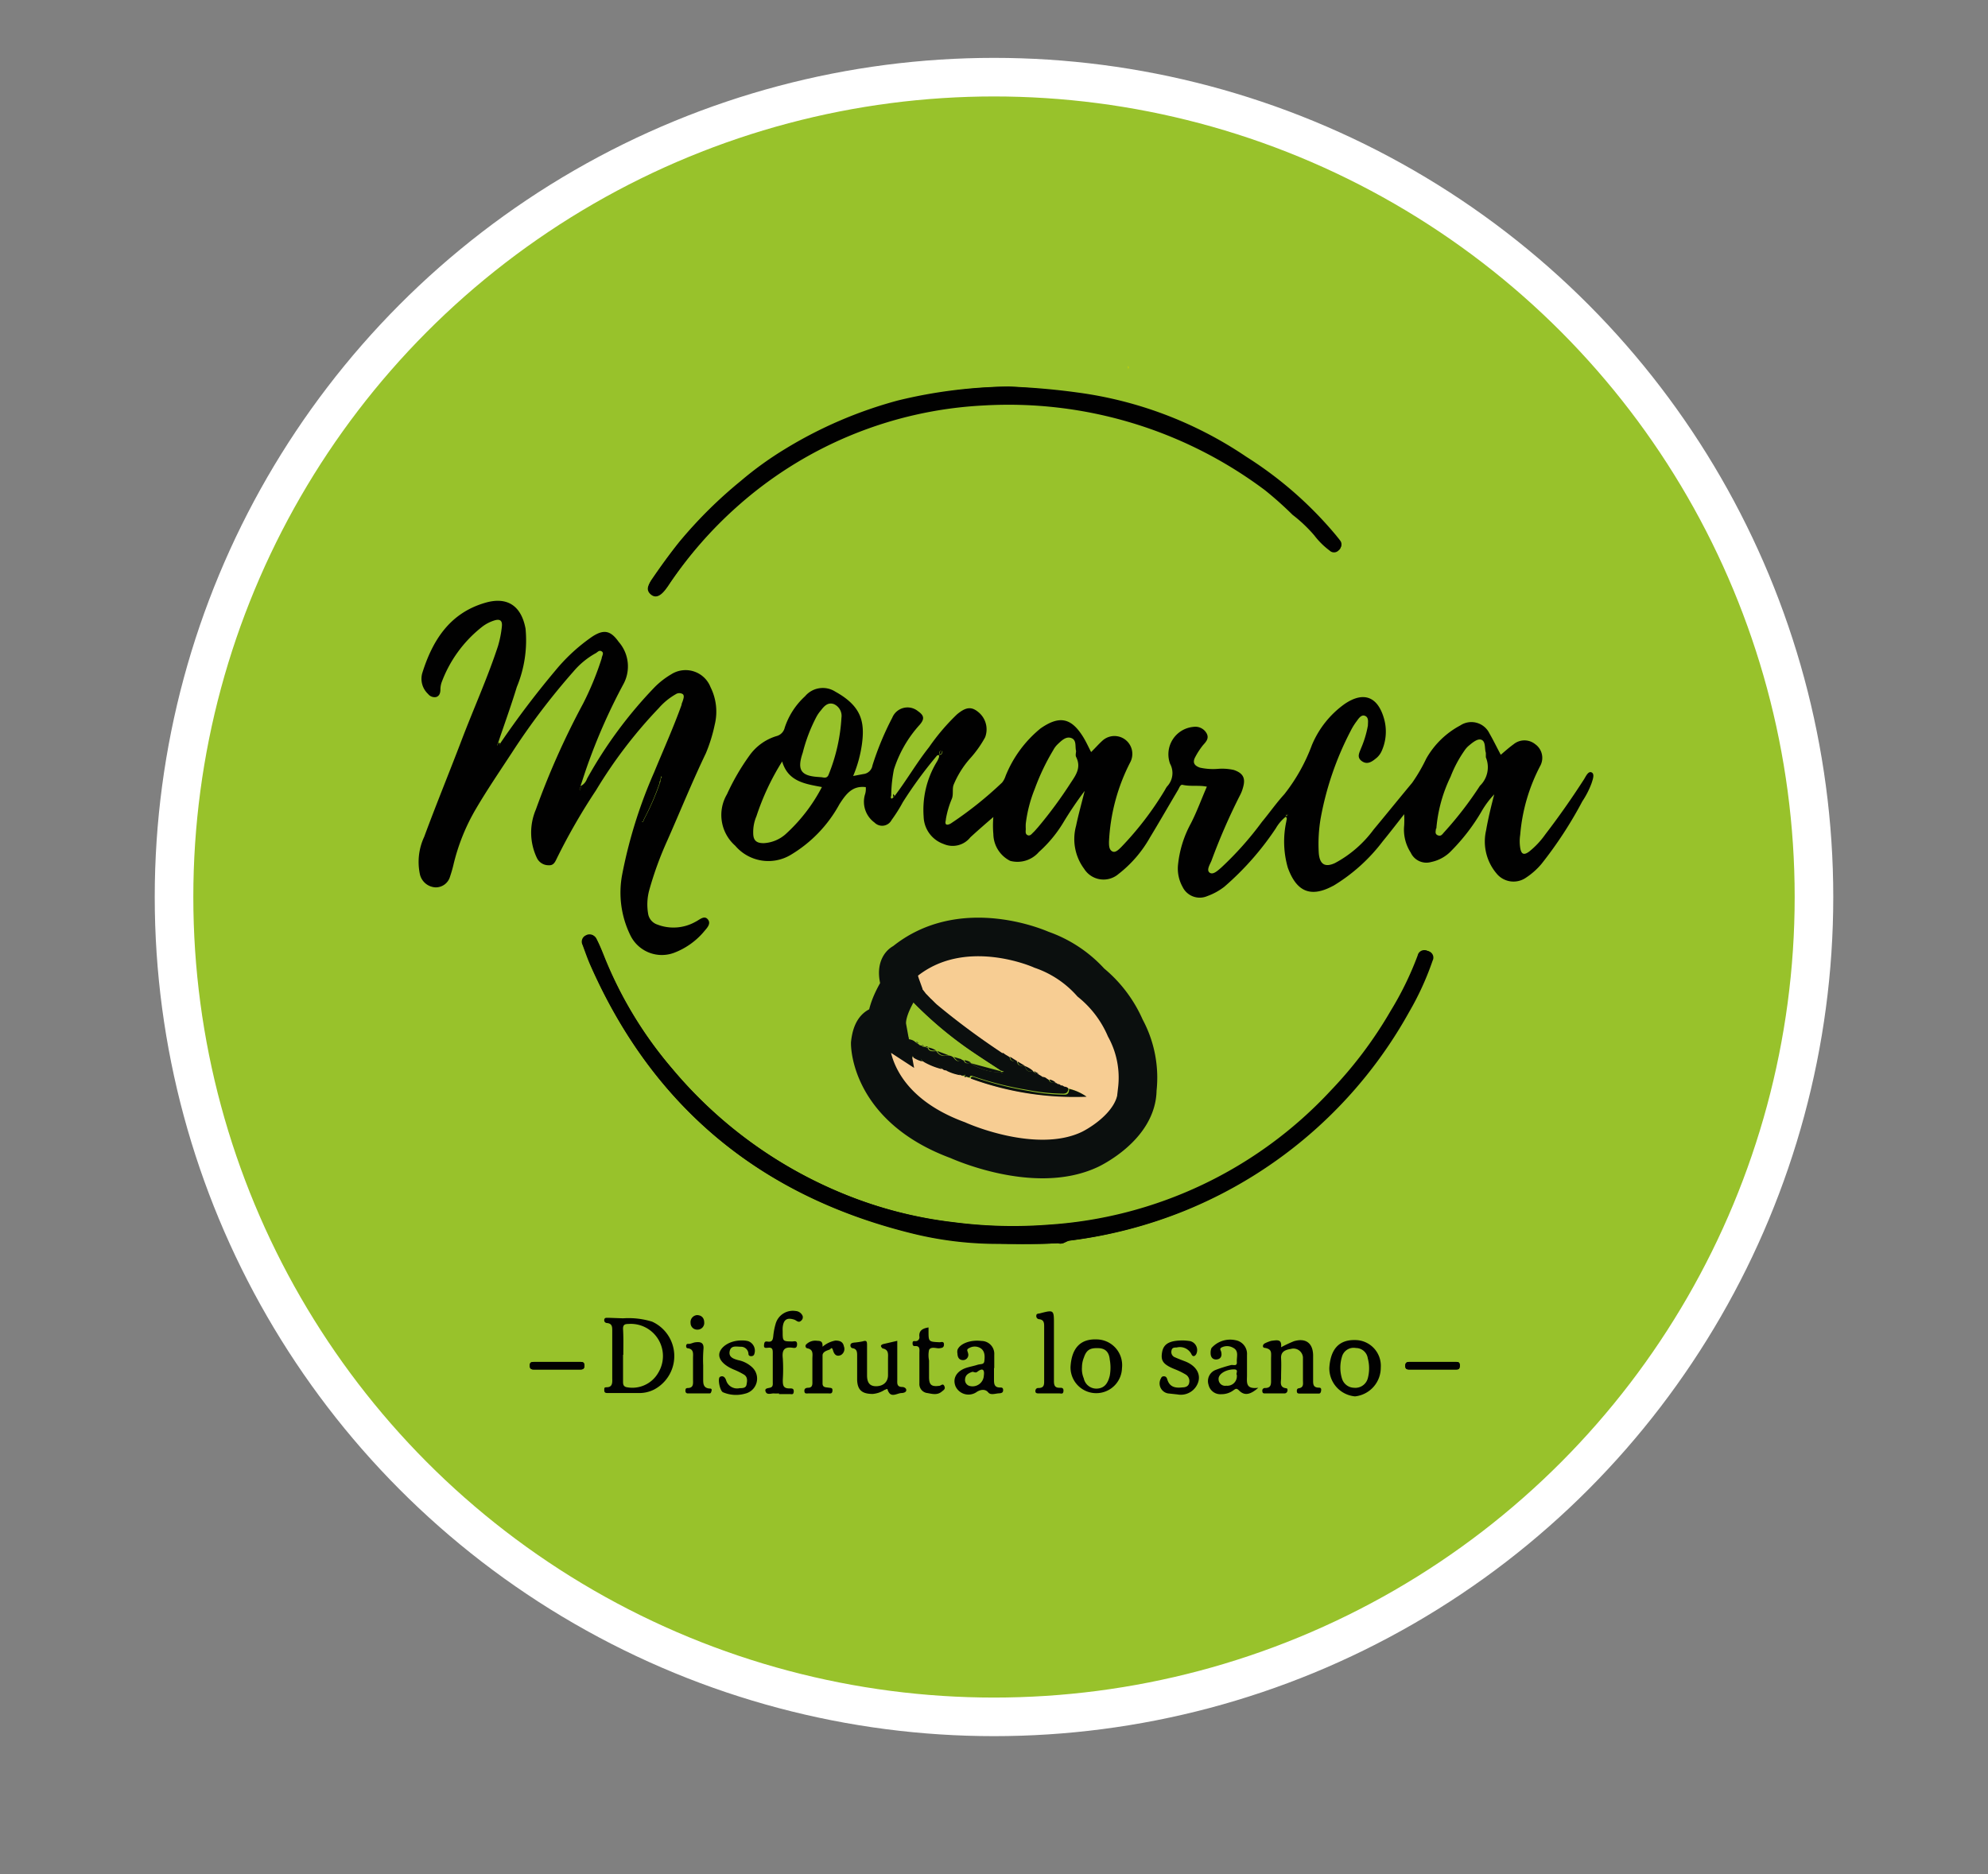 <svg id="Capa_1" data-name="Capa 1" xmlns="http://www.w3.org/2000/svg" xmlns:xlink="http://www.w3.org/1999/xlink" viewBox="0 0 154.56 145.74"><rect x="0" y="0" width="154.56" height="145.74" fill="#808080" stroke="none"/><defs><style>.cls-1,.cls-10{fill:none;}.cls-1,.cls-3{stroke:#fff;}.cls-1,.cls-10,.cls-3{stroke-miterlimit:10;stroke-width:3px;}.cls-2{clip-path:url(#clip-path);}.cls-3{fill:#98c22b;}.cls-4{fill:#010101;}.cls-5{fill:#b4cc16;}.cls-6{fill:#0b0f0e;}.cls-7{fill:#97c22b;}.cls-8{fill:#f7cd93;}.cls-9{fill:#9ac32c;}.cls-10{stroke:#0b0f0e;}</style><clipPath id="clip-path" transform="translate(-928.33 -463.33)"><circle class="cls-1" cx="1005.61" cy="533.08" r="63.75"/></clipPath></defs><g class="cls-2"><rect class="cls-3" x="1.5" y="1.5" width="151.56" height="142.74"/></g><circle class="cls-1" cx="77.28" cy="69.75" r="63.75"/><path class="cls-4" d="M997.89,525.22c.94-1.24,1.71-2.58,2.67-3.79a16.53,16.53,0,0,1,2.17-2.55c.66-.55,1.09-.63,1.61-.22a1.73,1.73,0,0,1,.58,2,8.58,8.58,0,0,1-1.19,1.67,7.32,7.32,0,0,0-1.25,2c-.14.34,0,.75-.15,1.12a7.08,7.08,0,0,0-.46,1.57c0,.13-.08.28,0,.39s.32,0,.43-.08a29.1,29.1,0,0,0,3.94-3.15,1.56,1.56,0,0,0,.27-.51,9.18,9.18,0,0,1,2.72-3.7c1.44-1,2.36-.85,3.29.63.24.38.42.79.64,1.21.33-.32.61-.65.93-.93a1.39,1.39,0,0,1,2.13,1.69,15,15,0,0,0-1.67,6.22c0,.28,0,.6.25.74s.51-.15.69-.32a24.75,24.75,0,0,0,3.42-4.47,2.07,2.07,0,0,1,.15-.25,1.51,1.51,0,0,0,.24-1.77,2.14,2.14,0,0,1,1.82-2.87,1,1,0,0,1,1,.47c.24.39,0,.67-.25.94a5.73,5.73,0,0,0-.61.93c-.24.44-.07.68.36.83a4.77,4.77,0,0,0,1.46.09,4.21,4.21,0,0,1,1.17.09c.71.24.93.62.73,1.33a2.83,2.83,0,0,1-.25.65,47.07,47.07,0,0,0-2.22,5.1c-.13.3-.4.72-.13.91s.64-.18.89-.39a25.46,25.46,0,0,0,3.17-3.56c.59-.71,1.12-1.47,1.74-2.15a14,14,0,0,0,2.14-3.81,7.44,7.44,0,0,1,2.55-3.21c1.47-1,2.57-.58,3.06,1.13a3.68,3.68,0,0,1-.18,2.53,1.52,1.52,0,0,1-.38.52c-.32.26-.69.58-1.14.28s-.21-.67-.09-1a8,8,0,0,0,.54-1.79c0-.26.08-.61-.21-.74s-.49.17-.65.39a5,5,0,0,0-.49.79A23.94,23.94,0,0,0,1031,527a11.88,11.88,0,0,0-.14,2.66c.07.88.48,1.14,1.26.78a9,9,0,0,0,3-2.6c1-1.2,2-2.44,3-3.64a13,13,0,0,0,1.09-1.87,6.6,6.6,0,0,1,2.65-2.59,1.56,1.56,0,0,1,2.27.62c.31.54.58,1.1.88,1.66.34-.29.64-.56,1-.82a1.33,1.33,0,0,1,1.68,0,1.3,1.3,0,0,1,.4,1.66,14,14,0,0,0-1.57,5.39,3.29,3.29,0,0,0,0,1c.08.51.29.61.72.28a6.53,6.53,0,0,0,1.24-1.33c1.06-1.38,2.06-2.81,3-4.27.15-.24.33-.66.59-.54s.09.56,0,.84a6.69,6.69,0,0,1-.72,1.41,31.67,31.67,0,0,1-3.17,4.86,5.56,5.56,0,0,1-1.23,1.09,1.7,1.7,0,0,1-2.27-.34,3.85,3.85,0,0,1-.81-3.36c.16-.93.39-1.86.63-2.79a7,7,0,0,0-1,1.35,15.2,15.2,0,0,1-2.3,3,3,3,0,0,1-1.61.91,1.34,1.34,0,0,1-1.58-.73,3.28,3.28,0,0,1-.51-2.12,8.34,8.34,0,0,0,0-.87c-.58.74-1.11,1.43-1.66,2.1a13.69,13.69,0,0,1-3.82,3.45l-.1.05c-1.69.89-2.79.44-3.47-1.45a7.32,7.32,0,0,1-.11-3.6c0-.11.1-.22-.05-.35a3.17,3.17,0,0,0-.77.9,22.37,22.37,0,0,1-4,4.54,4.79,4.79,0,0,1-1.33.73,1.48,1.48,0,0,1-1.92-.72,2.93,2.93,0,0,1-.36-1.64,8.49,8.49,0,0,1,1-3.28c.47-.91.82-1.89,1.25-2.87-.62-.13-1.26,0-1.88-.14-.19-.05-.27.25-.37.41-.73,1.23-1.44,2.47-2.18,3.69a9.46,9.46,0,0,1-2.44,2.83,1.78,1.78,0,0,1-2.67-.4,3.88,3.88,0,0,1-.63-3.34c.18-.87.42-1.72.67-2.72a28,28,0,0,0-1.68,2.49,10,10,0,0,1-1.88,2.26,2.2,2.2,0,0,1-2.23.69,2.37,2.37,0,0,1-1.31-2.08,7.42,7.42,0,0,1,0-1.33c-.51.44-1.16,1-1.79,1.58a1.75,1.75,0,0,1-2.07.52,2.32,2.32,0,0,1-1.56-2.13,7.2,7.2,0,0,1,1-4.22,1.81,1.81,0,0,0,.2-.42s0-.07,0-.12-.14,0-.15,0a33,33,0,0,0-2.67,3.64,11.81,11.81,0,0,1-.87,1.38.83.83,0,0,1-1.33.2,2,2,0,0,1-.75-2.15,1.42,1.42,0,0,0,.07-.61l-.05,0c-1-.1-1.48.53-2,1.34a10.34,10.34,0,0,1-3.78,3.93,3.38,3.38,0,0,1-4.32-.71,3.18,3.18,0,0,1-.64-4,17.72,17.72,0,0,1,1.74-3,4,4,0,0,1,2.1-1.52.88.88,0,0,0,.65-.66,5.73,5.73,0,0,1,1.58-2.44,1.8,1.8,0,0,1,2.35-.36c2,1.11,2.32,2.3,2.07,4.1a9.83,9.83,0,0,1-.68,2.46l.79-.15a.8.8,0,0,0,.71-.67,22.67,22.67,0,0,1,1.54-3.71,1.28,1.28,0,0,1,2-.51c.49.34.52.61.13,1.06a9.42,9.42,0,0,0-2,3.47,10.94,10.94,0,0,0-.21,2c0,.09-.07.18,0,.25S997.85,525.25,997.89,525.22Zm-8.75-2.68a19.32,19.32,0,0,0-2,4.26,3.12,3.12,0,0,0-.25,1.31c0,.59.27.8.86.78a2.78,2.78,0,0,0,1.65-.69,13.1,13.1,0,0,0,2.83-3.67C990.9,524.28,989.6,524.1,989.14,522.54Zm18.94,4.84a4,4,0,0,0,0,.41c0,.17-.06.39.14.48s.32-.1.44-.21.24-.26.36-.39a33.7,33.7,0,0,0,2.57-3.49c.41-.61.81-1.19.4-2-.06-.13,0-.31,0-.46-.09-.35.06-.84-.37-1s-.79.23-1.1.52a1.88,1.88,0,0,0-.31.43,17.46,17.46,0,0,0-1.43,3A10.56,10.56,0,0,0,1008.08,527.38Zm31.89.38c0,.17-.12.41.14.52s.36-.09.49-.23a27.9,27.9,0,0,0,2.79-3.62,2,2,0,0,0,.46-2.21c0-.1,0-.24,0-.35-.11-.32,0-.83-.31-1s-.76.23-1.07.49a2,2,0,0,0-.3.36,9.49,9.49,0,0,0-1.06,2A11.39,11.39,0,0,0,1040,527.76Zm-47.85-4c.2,0,.49.16.63-.19a13.87,13.87,0,0,0,1-4.43,1,1,0,0,0-.59-1.06c-.48-.17-.77.18-1,.48a2.77,2.77,0,0,0-.34.48,12.53,12.53,0,0,0-1.08,2.82c-.46,1.35-.15,1.81,1.26,1.89Zm9.25-1.72a.62.62,0,0,0,.16-.07c.06-.09.13-.23,0-.26S1001.33,521.81,1001.37,522Zm27,4.59-.07.15.09,0,.06-.14Z" transform="translate(-928.33 -463.33)"/><path class="cls-4" d="M967.21,521.15a69.67,69.67,0,0,1,4.29-5.67,14,14,0,0,1,2.85-2.63c.92-.61,1.45-.5,2.08.39a2.89,2.89,0,0,1,.35,3.32,45.17,45.17,0,0,0-2.64,5.9c-.23.62-.43,1.25-.68,2a1,1,0,0,0,.51-.58,34,34,0,0,1,5.26-7.12,6.32,6.32,0,0,1,1.29-1,2.08,2.08,0,0,1,3.05,1,4.25,4.25,0,0,1,.33,2.91,12.26,12.26,0,0,1-.69,2.23c-1.07,2.23-2,4.53-3,6.79a26.85,26.85,0,0,0-1.41,3.88,4.25,4.25,0,0,0-.08,1.81,1.06,1.06,0,0,0,.71.84,3.49,3.49,0,0,0,3-.23c.29-.14.66-.52.94-.16s-.13.71-.36,1a5.68,5.68,0,0,1-2.28,1.59,2.72,2.72,0,0,1-3.4-1.38,7.53,7.53,0,0,1-.62-4.75,37.23,37.23,0,0,1,2.47-7.89c.72-1.75,1.5-3.48,2.14-5.26,0-.11.07-.22.1-.33s.14-.37,0-.5a.5.5,0,0,0-.55,0,5.08,5.08,0,0,0-1.32,1.08,36.51,36.51,0,0,0-4.88,6.39,47.57,47.57,0,0,0-3.06,5.32c-.13.27-.25.54-.63.51a1,1,0,0,1-.89-.53,4.58,4.58,0,0,1-.1-3.8,60.83,60.83,0,0,1,3.68-8.25,23.31,23.31,0,0,0,1.44-3.51c0-.16.21-.41,0-.54s-.33.08-.48.15a6.19,6.19,0,0,0-1.72,1.42,53.54,53.54,0,0,0-4.79,6.32c-.93,1.42-1.89,2.83-2.75,4.29a15.73,15.73,0,0,0-1.79,4.43c-.07.3-.16.6-.26.9a1.15,1.15,0,0,1-1.13.84,1.31,1.31,0,0,1-1.21-1,4.61,4.61,0,0,1,.33-2.93c.93-2.52,1.95-5,2.91-7.52s2-4.8,2.82-7.29a8.29,8.29,0,0,0,.31-1.56c.05-.49-.2-.58-.6-.45a3,3,0,0,0-1,.54,9.83,9.83,0,0,0-3.1,4.31,1.82,1.82,0,0,0-.08.52c0,.25-.07.5-.33.58a.64.64,0,0,1-.63-.24,1.61,1.61,0,0,1-.45-1.62c.79-2.53,2.12-4.64,4.83-5.45,1.76-.54,2.87.2,3.2,2a9.47,9.47,0,0,1-.68,4.53c-.44,1.44-.95,2.85-1.43,4.27a1.58,1.58,0,0,0-.08.26C967.17,521.4,967.16,521.24,967.21,521.15Zm12.48,2.7c.09,0,.09-.11.07-.19l0,0-.06.19c-.13,0-.1.14-.12.23a13,13,0,0,0-1.21,2.92l-.15.23s.06,0,.09,0,.09-.14.11-.22a19.51,19.51,0,0,0,1.25-2.9Zm-6.26.75c-.09.15,0,.14,0,.18l.1-.14c.05-.09,0-.08-.07-.12Z" transform="translate(-928.33 -463.33)"/><path class="cls-4" d="M1001.37,522c0-.18.08-.34.15-.33s.07.17,0,.26A.62.62,0,0,1,1001.37,522Z" transform="translate(-928.33 -463.33)"/><path class="cls-4" d="M1028.4,526.58l.08,0-.06.14-.09,0Z" transform="translate(-928.33 -463.33)"/><path class="cls-4" d="M997.89,525.22s-.11.1-.12.09,0-.16,0-.25Z" transform="translate(-928.33 -463.33)"/><path class="cls-4" d="M978.33,527a13,13,0,0,1,1.21-2.92l.09.07a19.51,19.51,0,0,1-1.25,2.9Z" transform="translate(-928.33 -463.33)"/><path class="cls-4" d="M967.21,521.15c-.05.09,0,.25-.2.17a1.58,1.58,0,0,1,.08-.26Z" transform="translate(-928.33 -463.33)"/><path class="cls-4" d="M978.38,527c0,.08,0,.2-.11.22s-.06,0-.09,0l.15-.23Z" transform="translate(-928.33 -463.33)"/><path class="cls-4" d="M973.43,524.6l.06-.08s.12,0,.07.12l-.1.14S973.34,524.75,973.43,524.6Z" transform="translate(-928.33 -463.33)"/><path class="cls-4" d="M979.66,523.82l.06-.19,0,0c0,.08,0,.15-.07.19Z" transform="translate(-928.33 -463.33)"/><path class="cls-4" d="M979.69,523.85l-.06.27-.09-.07c0-.09,0-.2.12-.23Z" transform="translate(-928.33 -463.33)"/><path class="cls-5" d="M1016,492l0-.21c.07,0,.14.08.1.16S1016.06,491.94,1016,492Z" transform="translate(-928.33 -463.33)"/><path class="cls-6" d="M1000,550.45l-.11-.09-.37-.26h0l-.44-.39h0v0c0-.1-.05-.13-.13-.13h0c0-.14-.15-.19-.26-.26l-.1-.09-.14-.13v0l-.12-.14-.1-.1-.15-.13,0,0-.13-.14h0l-.24-.26v0c0-.08,0-.14-.13-.14h0l-.39-.46,0,0-.16-.33-.11-.14h0l-.09-.12a.09.09,0,0,1,0-.08l-.1-.16h0l-.08-.11a.14.14,0,0,1,0-.11l-.09-.13a.09.09,0,0,1,0-.09l-.09-.15a.07.07,0,0,1,0-.08,9.07,9.07,0,0,0-.47-1.93l0-.24.1-.31v0l.12-.25h0l.12-.15.09-.1c.3,0,.63.14.86-.18v0a4,4,0,0,0,.46-1.84v0l0,0c.27-.07.23-.29.23-.48h0a.36.36,0,0,0,.23-.39.07.07,0,0,1,0-.08l.1-.12h0c.14,0,.26-.05.13-.23l0-.22.12-1.6s0,0,0-.07l.11-.13h0a.24.24,0,0,0,.25-.23h0l.22-.16,0,0,.15-.12h0a.28.28,0,0,0,.24-.15l0,0a.24.24,0,0,0,.25-.15l0,0a3.89,3.89,0,0,0,1.92-.67l.21-.06a.28.28,0,0,0,.32.09,12.11,12.11,0,0,1,3.8-.05.58.58,0,0,0,.51-.1h.24a.46.46,0,0,0,.72.17l.22.06c0,.16.11.23.25.08l.22.05.19.09.17,0,.18.09,0,0,0,0,.27.1h0l0,0c.16.34.47.31.77.33h0l0,0,.18.11h0l0,0,.16.09h0v0a.29.29,0,0,0,.28.15l.3.15c0,.2.19.22.36.22l.12.09.23.15h0l.15.12,0,0,.23.14h0l.14.12,0,0,.18.13h0l0,0a.25.25,0,0,0,.24.21l.36.33a.24.24,0,0,0,.26.25l.19.16a.27.27,0,0,0,.23.21l.25.29.17.17.07.1.13.14.1.11.12.13h0l.09.12s0,0,0,.05h0l.11.17a.35.35,0,0,0,.25.35h0l.12.15h0l.15.24,0,0,.11.15a.19.19,0,0,1,.12.2l.1.15,0,0v0l.11.18h0l.12.24a.23.23,0,0,1,.12.22l.12.25h0c0,.32,0,.66.34.83l0,0v0l.09.18.06.22c-.2.18-.06.28.09.37v0c.06.34-.2.75.21,1v.24a1.23,1.23,0,0,0,0,1.06v.24c-.4.36-.3.85-.33,1.31a.12.12,0,0,1,0,.1c-.26.07-.21.29-.22.47h0c-.22.06-.24.23-.22.41a.09.09,0,0,1,0,.07l-.1.13-.13.22a.24.24,0,0,0-.22.25h0c-.21,0-.25.15-.26.32h0a.3.3,0,0,0-.34.36l-.12.12c-.19,0-.33.07-.34.28a.15.15,0,0,1,0,.07h-.09c-.31.07-.62.11-.73.48-.05.1-.14.11-.23.12s-.11,0-.13.08l-.14.12h0l-.23,0c-1,0-1.92.47-2.9.59,0,0,0,.06-.05.1h-.36c-.08,0-.16-.15-.24-.15a19.85,19.85,0,0,1-2.66-.29c-.29,0-.6-.19-.89,0l-.22,0c-.38-.48-.92-.44-1.44-.45,0,0-.07,0-.09,0a.8.8,0,0,0-.94-.36l-1.4-.62v0l-.6-.36v0a.27.27,0,0,0-.25-.14v0c0-.1-.06-.11-.12-.14a.14.14,0,0,0-.18-.09l-.19-.13h0a.26.26,0,0,0-.24-.14v0C1000.16,550.49,1000.08,550.48,1000,550.45Zm13.44.61h0l.13-.1.2-.14a1.68,1.68,0,0,0,1.21-1.43.08.08,0,0,1,0-.09l.09-.15a.1.1,0,0,1,0-.09l.09-.17s0,0,0-.06c.27-.13.38-.32.22-.6l0-.23a.32.32,0,0,0,.21-.37,7.78,7.78,0,0,0-.11-2.1c-.07-.22,0-.54-.34-.59a.15.15,0,0,1,0-.11c0-.16.06-.36-.19-.41v0c.08-.18.07-.32-.15-.39,0,0,0,0,0-.06,0-.19.12-.42-.23-.41h0l-.08-.11,0-.11-.09-.13a.08.08,0,0,1,0-.09l-.11-.15h0l-.14-.23v0a.32.32,0,0,0-.2-.28l0-.15h.08l-.08-.06c0,.07,0,.07-.07,0l-.16-.14-.25-.34-.11-.12-.12-.14-.17-.2,0,0c-.05-.2-.11-.38-.35-.39h0c0-.42-.18-.63-.61-.57h0a.25.25,0,0,0-.21-.17l-.24-.21c0-.22-.17-.26-.35-.26h0c0-.2,0-.34-.27-.18h0c-.19-.57-.68-.67-1.18-.74a.05.05,0,0,1-.07,0l-.17-.09s0,0-.07,0,0-.21-.09-.25l-1.65-.66c-.12,0-.31-.14-.38.1l-.24,0c-.12-.41-.52-.37-.79-.41a13.79,13.79,0,0,0-5.57.39c-.21.07-.37.14-.36.39a.08.08,0,0,1-.08,0l-.15.09a.07.07,0,0,1-.08,0c-.19,0-.35,0-.39.25l-.25.33c-.31.16-.31.32,0,.47a.3.3,0,0,1,0,.1l.1.14.72.93.12.12.23.24.13.12h0l.13.13h0l.13.13h0l.13.12A57.92,57.92,0,0,0,1006,545l.1.07h0l.15.1a.09.09,0,0,1,.09,0l.13.1h0l.22.13.14.09c0,.38.31.38.59.37h0c0,.37.32.36.59.35h0c.09.32.24.55.63.37h0l0,0a.36.36,0,0,0,.37.21l.24.14.13.09a.49.49,0,0,1,.34.14l.15.09h0c.05.3.28.25.49.25a.09.09,0,0,1,.09,0l.15.09a.08.08,0,0,1,.08,0l.15.1a.1.1,0,0,1,.09,0l.16.09a.43.43,0,0,1,.31.14c0,.27-.09.45-.41.45a15,15,0,0,1-2.77-.29,25.81,25.81,0,0,1-4.24-1.07c-.14-.05-.22-.06-.26.11l-.35-.1,0-.14-.06.08h-.12L1003,547h0l0,0c-.33-.24-.63-.57-1.1-.36a.38.38,0,0,1-.32-.12,1.44,1.44,0,0,0-1.43-.58.12.12,0,0,1-.1,0c-.07-.47-.45-.27-.71-.33h0c0-.14-.08-.25-.24-.1l-.35-.16c0-.48-.4-.44-.73-.44a.1.1,0,0,1-.09,0l-.12-.09h0l-.13-.11-.23-.17-.12-.07h-.08c-.1,0-.2,0-.22.15a2.62,2.62,0,0,0,.79,1.84l.14.22c-.08.12,0,.12.09.13h0a.26.26,0,0,0,.18.24l.06.1.11.13h0c0,.18,0,.33.27.35l.09.11.12.13.45.46.14.13h0c0,.26.12.37.37.35l.11.08.21.17.13.1c0,.44.26.51.61.47h0c0,.23.18.26.36.25h0l.22.14h0l.15.1c.09,0,.17,0,.2.12l.13.13.11,0,.15.09.32.14.14.1a.1.1,0,0,1,.1,0c0,.06,0,.15.12.07a1.4,1.4,0,0,1,.58.27c.08.27.3.22.49.21h0c.08.36.3.38.58.26l.11,0,.25.1a.18.18,0,0,1,.1,0c0,.23.22.28.42.34a14.24,14.24,0,0,0,2.74.45,14.77,14.77,0,0,0,3.32-.16c.18,0,.5-.06.5-.39l0,0h.06c0,.09,0,.08,0,0h0c.39,0,.81,0,1-.5h0l.15-.1,0,0h0Zm-7.31-4.39c.08.12.15.11.22,0l-.23-.09h0c-.88-.58-1.76-1.14-2.62-1.74a30.21,30.21,0,0,1-4.32-3.69l-.38.72a.55.55,0,0,0-.23.83v.35c-.1,0-.22,0-.21.09,0,.42,0,.86.6,1a.86.86,0,0,1,.56.24l.19.12h0l.15.12a.15.15,0,0,1,.09,0l.14.1h.1l.26.09h0c.12.32.39.26.64.26h.05a.68.68,0,0,0,.85.32.74.74,0,0,1,.45.15c.17.2.32.44.62.18l.2.07c.09.28.3.22.51.19h0a4,4,0,0,0,2.36.72Z" transform="translate(-928.33 -463.33)"/><path class="cls-7" d="M1001.87,536.51l-.21.06a6.27,6.27,0,0,0-1.92.67l0,0-.25.15,0,0-.21,0h0c.11-.45.54-.39.84-.55a8,8,0,0,1,3.14-.79,10.29,10.29,0,0,1,3.4.17,11.78,11.78,0,0,0,2,.49.83.83,0,0,1,.59.45h0l-.21,0,0,0h0c-.06-.11-.17-.11-.27-.1l0,0,0,0-.18-.09-.17,0-.19-.09-.22-.05-.25-.08-.22-.06-.72-.17h-.24A10.79,10.79,0,0,0,1001.87,536.51Z" transform="translate(-928.33 -463.33)"/><path class="cls-7" d="M1016.53,545.21v0c0-.13,0-.27-.09-.37l-.06-.22-.09-.18v0l0,0-.26-.79h0c.55.36.51,1,.71,1.52a7.25,7.25,0,0,1,.3,1.22,3.53,3.53,0,0,1-.43,2.38l.13-.89v-1.54A2.42,2.42,0,0,0,1016.53,545.21Z" transform="translate(-928.33 -463.33)"/><path class="cls-7" d="M996.12,543.88v0a.31.31,0,0,0-.1.31l0,.24a4.14,4.14,0,0,0,0,.93h0a1.52,1.52,0,0,1,1-2.45h.06l0,0c.12-.5.24-1,.37-1.5a.51.51,0,0,1,.34-.36h0l0,.21,0,0v0a4.17,4.17,0,0,0-.46,1.84v0c-.3,0-.62-.12-.86.18l-.09.1-.12.15h0Z" transform="translate(-928.33 -463.33)"/><path class="cls-6" d="M998.57,538.16l-.12,1.6-.09,0a1.9,1.9,0,0,1,0-1.18l.06-.22v0Z" transform="translate(-928.33 -463.33)"/><path class="cls-7" d="M1010.15,537.63l0,0h0l-.18-.11,0,0h0l-.31-.21h0a1.89,1.89,0,0,1,1.42.71h-.12l-.3-.15-.28-.15v0h0Z" transform="translate(-928.33 -463.33)"/><path class="cls-6" d="M1016.74,547.77l-.13.89-.2.42C1016.44,548.62,1016.34,548.13,1016.74,547.77Z" transform="translate(-928.33 -463.33)"/><path class="cls-7" d="M1015.47,542.63v0l0,0-.1-.15a.19.19,0,0,0-.12-.2l-.11-.15,0,0-.06-.21h0a.91.91,0,0,1,.58,1h0a.11.11,0,0,1-.08,0h0Z" transform="translate(-928.33 -463.33)"/><path class="cls-7" d="M1012.28,538.94l0,0h0l-.18-.13,0,0-.14-.12h0l-.23-.14,0,0-.15-.12h0l0-.09h0c.41,0,.74.17.83.63Z" transform="translate(-928.33 -463.33)"/><path class="cls-7" d="M1015.82,543.27a.23.23,0,0,0-.12-.22l0-.21h0c.4.09.4.39.36.7h0l-.08,0h0Z" transform="translate(-928.33 -463.33)"/><path class="cls-7" d="M1011.34,538.3l-.12-.09L1011,538h0a.46.46,0,0,1,.57.37h0Z" transform="translate(-928.33 -463.33)"/><path class="cls-7" d="M998.83,537.75c.06-.27.25-.33.48-.35h0l0,.1h0l-.15.12,0,0-.22.16h-.12Z" transform="translate(-928.33 -463.33)"/><path class="cls-7" d="M996.93,547.22a.09.09,0,0,0,0,.08l.09.12h0s0,.07,0,.11h0c-.27-.06-.34-.26-.34-.5h0l.09,0h0Z" transform="translate(-928.33 -463.33)"/><path class="cls-7" d="M998.57,538.16l-.18.21a.34.34,0,0,1,.21-.39h0a.34.34,0,0,0,0,.1S998.56,538.13,998.57,538.16Z" transform="translate(-928.33 -463.33)"/><path class="cls-6" d="M1013.14,539.73a.24.24,0,0,1-.26-.25Z" transform="translate(-928.33 -463.33)"/><path class="cls-7" d="M998.26,540.33a.07.07,0,0,0,0,.08l-.2.18h0a.33.33,0,0,1,.23-.36h0Z" transform="translate(-928.33 -463.33)"/><path class="cls-6" d="M1014.89,541.73a.35.35,0,0,1-.25-.35l.17.14Z" transform="translate(-928.33 -463.33)"/><path class="cls-5" d="M1014.89,541.73l-.08-.21a.33.33,0,0,1,.28.36h0l-.09,0h0l-.12-.15Z" transform="translate(-928.33 -463.33)"/><path class="cls-5" d="M997.17,547.55l.16.33a.35.35,0,0,1-.26-.35h0Z" transform="translate(-928.33 -463.33)"/><path class="cls-7" d="M998.6,538a.23.23,0,0,1,.23-.23h0l-.14.22h0l-.1,0Z" transform="translate(-928.33 -463.33)"/><path class="cls-6" d="M1012.28,538.94l.1,0,.14.17A.25.25,0,0,1,1012.28,538.94Z" transform="translate(-928.33 -463.33)"/><path class="cls-6" d="M1013.56,540.1a.27.27,0,0,1-.23-.21Z" transform="translate(-928.33 -463.33)"/><path class="cls-7" d="M1009.31,537.17a.24.24,0,0,1,.25.1h0c-.09,0-.19,0-.25-.1Z" transform="translate(-928.33 -463.33)"/><path class="cls-7" d="M998.4,538.34l-.06.22C998.25,538.46,998.29,538.39,998.4,538.34Z" transform="translate(-928.33 -463.33)"/><path class="cls-7" d="M998.36,539.74l.09,0,0,.22-.08,0,0,0Z" transform="translate(-928.33 -463.33)"/><path class="cls-7" d="M998.25,540.23c0-.1,0-.19.13-.23l0,0,0,.19h0l-.1,0Z" transform="translate(-928.33 -463.33)"/><path class="cls-7" d="M997.9,540.82a.24.24,0,0,1,.12-.23h0l0,.21h0l-.09,0Z" transform="translate(-928.33 -463.33)"/><path class="cls-7" d="M997.79,541.06a.24.24,0,0,1,.11-.24h0l-.11.24Z" transform="translate(-928.33 -463.33)"/><path class="cls-6" d="M1014.4,541l-.12-.13Z" transform="translate(-928.33 -463.33)"/><path class="cls-6" d="M1014.49,541.17l-.09-.12Z" transform="translate(-928.33 -463.33)"/><path class="cls-6" d="M1014.53,541.21h0Z" transform="translate(-928.33 -463.33)"/><path class="cls-6" d="M1014,540.56l-.17-.17Z" transform="translate(-928.33 -463.33)"/><path class="cls-6" d="M1014.18,540.8l-.13-.14Z" transform="translate(-928.33 -463.33)"/><path class="cls-8" d="M1013.77,550.82l-.2.14-.13.1h0l-.19.12h0l0,0-.15.1h0l-1,.5h-.1l0,0a10.86,10.86,0,0,1-3.77.36,25.19,25.19,0,0,1-3.21-.6.18.18,0,0,0-.1,0,.2.2,0,0,0-.25-.1l-.11,0a1.14,1.14,0,0,0-.58-.26h0l-.49-.21a1.4,1.4,0,0,0-.58-.27l-.12-.07a.1.1,0,0,0-.1,0l-.14-.1-.32-.14-.15-.09-.11,0-.13-.13c0-.09-.11-.11-.2-.12l-.15-.1h0l-.22-.14h0l-.36-.25h0l-.61-.47-.13-.1-.21-.17-.11-.08-.37-.35h0l-.14-.13-.45-.46-.12-.13-.09-.11-.27-.35h0l-.11-.13-.06-.1-.18-.24h0l-.09-.13-.14-.22a3.28,3.28,0,0,1-.57-2h.08l.12.07.23.17.13.11h0l.12.09a.1.1,0,0,0,.09,0,2.58,2.58,0,0,0,.73.44l.35.16c.05.09.15.09.24.1h0a2.3,2.3,0,0,0,.71.33.12.12,0,0,0,.1,0,5.37,5.37,0,0,0,1.43.58.38.38,0,0,0,.32.12,3.84,3.84,0,0,0,1.1.36l0,0h0l.17.09h.12a.24.24,0,0,0,.11.06l.35.1a23.43,23.43,0,0,0,9,1.41,3.93,3.93,0,0,0-1.36-.61.43.43,0,0,0-.31-.14l-.16-.09a.1.1,0,0,0-.09,0l-.15-.1a.08.08,0,0,0-.08,0l-.15-.09a.09.09,0,0,0-.09,0,1,1,0,0,0-.49-.25h0l-.15-.09a.49.49,0,0,0-.34-.14l-.13-.09-.24-.14-.37-.21,0,0h0a2,2,0,0,0-.63-.37h0l-.59-.35h0l-.59-.37-.14-.09-.22-.13h0l-.13-.1a.09.09,0,0,0-.09,0l-.15-.1h0l-.1-.07a57.92,57.92,0,0,1-4.82-3.59l-.13-.12h0l-.13-.13h0l-.13-.13h0l-.13-.12-.23-.24-.12-.12-.72-.93-.1-.14a.3.3,0,0,0,0-.1v-.47l.25-.33.39-.25a.07.07,0,0,0,.08,0l.15-.09a.08.08,0,0,0,.08,0,11.11,11.11,0,0,1,6.72-.37l.24,0,2.12.81s0,0,.07,0l.17.09a.05.05,0,0,0,.07,0c.22.52.81.45,1.18.74h0l.27.18h0l.35.26.24.21.21.17h0l.61.57h0l.35.39,0,0,.17.2.12.14.11.12.25.34a.16.16,0,0,0,.16.14c0,.07,0,.07.07,0v0l0,.15.2.28v0l.14.23h0l.11.15a.08.08,0,0,0,0,.09l.09.13,0,.11.08.11h0c0,.19.11.29.23.41s0,.05,0,.06l.15.39v0l.19.41a.15.15,0,0,0,0,.11,6.35,6.35,0,0,1,.24,3.06l0,.23a1.4,1.4,0,0,0-.22.6s0,0,0,.06l-.09.17a.1.1,0,0,0,0,.09l-.09.15a.08.08,0,0,0,0,.09C1014.7,550,1014,550.22,1013.77,550.82Z" transform="translate(-928.33 -463.33)"/><path class="cls-9" d="M1001.19,545.05h-.05a1.5,1.5,0,0,0-.64-.26h0a.22.22,0,0,0-.26-.09h-.1c0-.06,0-.12-.14-.1a.15.15,0,0,0-.09,0l-.15-.12h0a.18.18,0,0,0-.19-.12.86.86,0,0,0-.56-.24c-.07-.37-.52-.61-.39-1.05v-.35l.23-.83.38-.72a30.21,30.21,0,0,0,4.32,3.69c.86.6,1.74,1.16,2.62,1.74l-2.35-.63h0a1,1,0,0,0-.51-.19l-.2-.07-.62-.18a.74.74,0,0,0-.45-.15Z" transform="translate(-928.33 -463.33)"/><path class="cls-6" d="M1011.45,548a3.93,3.93,0,0,1,1.36.61,23.43,23.43,0,0,1-9-1.41c0-.17.12-.16.26-.11a25.81,25.81,0,0,0,4.24,1.07,15,15,0,0,0,2.77.29C1011.36,548.46,1011.45,548.28,1011.45,548Z" transform="translate(-928.33 -463.33)"/><path class="cls-6" d="M1007.2,537.83a11.11,11.11,0,0,0-6.72.37c0-.25.15-.32.36-.39a13.79,13.79,0,0,1,5.57-.39C1006.68,537.46,1007.08,537.42,1007.2,537.83Z" transform="translate(-928.33 -463.33)"/><path class="cls-6" d="M1001.87,536.51a10.79,10.79,0,0,1,4.63-.06.58.58,0,0,1-.51.1,12.11,12.11,0,0,0-3.8.05A.28.28,0,0,1,1001.87,536.51Z" transform="translate(-928.33 -463.33)"/><path class="cls-6" d="M1015.48,548a6.35,6.35,0,0,0-.24-3.06c.38,0,.27.37.34.59a7.78,7.78,0,0,1,.11,2.1A.32.32,0,0,1,1015.48,548Z" transform="translate(-928.33 -463.33)"/><path class="cls-6" d="M1009.56,538.67l-2.12-.81c.07-.24.26-.15.38-.1l1.65.66C1009.57,538.46,1009.56,538.58,1009.56,538.67Z" transform="translate(-928.33 -463.33)"/><path class="cls-6" d="M997.21,544.36a3.28,3.28,0,0,0,.57,2,2.62,2.62,0,0,1-.79-1.84C997,544.4,997.11,544.37,997.21,544.36Z" transform="translate(-928.33 -463.33)"/><path class="cls-6" d="M1003.8,546l2.35.63h0s0,.06,0,.09A4,4,0,0,1,1003.8,546Z" transform="translate(-928.33 -463.33)"/><path class="cls-6" d="M999.74,537.24a6.27,6.27,0,0,1,1.92-.67A3.89,3.89,0,0,1,999.74,537.24Z" transform="translate(-928.33 -463.33)"/><path class="cls-6" d="M997.3,543.17a4.17,4.17,0,0,1,.46-1.84A4,4,0,0,1,997.3,543.17Z" transform="translate(-928.33 -463.33)"/><path class="cls-6" d="M1011.05,539.56c-.37-.29-1-.22-1.18-.74C1010.37,538.89,1010.86,539,1011.05,539.56Z" transform="translate(-928.33 -463.33)"/><path class="cls-6" d="M1001.54,546.46a5.37,5.37,0,0,1-1.43-.58A1.44,1.44,0,0,1,1001.54,546.46Z" transform="translate(-928.33 -463.33)"/><path class="cls-6" d="M998.59,543.05c-.13.44.32.68.39,1.05-.56-.1-.57-.54-.6-1C998.37,543,998.49,543,998.59,543.05Z" transform="translate(-928.33 -463.33)"/><path class="cls-6" d="M1003,546.94a3.84,3.84,0,0,1-1.1-.36C1002.33,546.37,1002.63,546.7,1003,546.94Z" transform="translate(-928.33 -463.33)"/><path class="cls-6" d="M998.71,545.27a2.58,2.58,0,0,1-.73-.44C998.31,544.83,998.67,544.79,998.71,545.27Z" transform="translate(-928.33 -463.33)"/><path class="cls-6" d="M1012.73,541l-.61-.57C1012.55,540.32,1012.74,540.53,1012.73,541Z" transform="translate(-928.33 -463.33)"/><path class="cls-6" d="M1008,546.22a2,2,0,0,1,.63.37C1008.28,546.77,1008.13,546.54,1008,546.22Z" transform="translate(-928.33 -463.33)"/><path class="cls-6" d="M1016.53,545.21a2.42,2.42,0,0,1,.21,1C1016.33,546,1016.59,545.55,1016.53,545.21Z" transform="translate(-928.33 -463.33)"/><path class="cls-6" d="M1001.19,545.05l.85.32A.68.68,0,0,1,1001.19,545.05Z" transform="translate(-928.33 -463.33)"/><path class="cls-6" d="M996.44,543.39c.24-.3.56-.2.86-.18C997.07,543.53,996.74,543.36,996.44,543.39Z" transform="translate(-928.33 -463.33)"/><path class="cls-6" d="M998.83,541.87l-.23.83A.55.55,0,0,1,998.83,541.87Z" transform="translate(-928.33 -463.33)"/><path class="cls-6" d="M1000,545.86a2.3,2.3,0,0,1-.71-.33C999.56,545.59,999.94,545.39,1000,545.86Z" transform="translate(-928.33 -463.33)"/><path class="cls-6" d="M1006.74,536.46l.72.17A.46.46,0,0,1,1006.74,536.46Z" transform="translate(-928.33 -463.33)"/><path class="cls-6" d="M1015.94,543.51l.08,0,.26.79C1015.91,544.17,1016,543.83,1015.94,543.51Z" transform="translate(-928.33 -463.33)"/><path class="cls-6" d="M1009.3,537.18c.06.1.16.09.25.1l.31.21c-.3,0-.61,0-.77-.33Z" transform="translate(-928.33 -463.33)"/><path class="cls-6" d="M1007.45,545.87l.59.35C1007.77,546.23,1007.49,546.24,1007.45,545.87Z" transform="translate(-928.33 -463.33)"/><path class="cls-6" d="M1006.86,545.5l.59.37C1007.17,545.88,1006.9,545.88,1006.86,545.5Z" transform="translate(-928.33 -463.33)"/><path class="cls-6" d="M1016.74,546.47v1.06A1.23,1.23,0,0,1,1016.74,546.47Z" transform="translate(-928.33 -463.33)"/><path class="cls-6" d="M1002.49,545.52l.62.18C1002.81,546,1002.66,545.72,1002.49,545.52Z" transform="translate(-928.33 -463.33)"/><path class="cls-6" d="M999.53,538.92v.47C999.22,539.24,999.22,539.08,999.53,538.92Z" transform="translate(-928.33 -463.33)"/><path class="cls-6" d="M1000.5,544.78a1.5,1.5,0,0,1,.64.26C1000.89,545,1000.62,545.1,1000.5,544.78Z" transform="translate(-928.33 -463.33)"/><path class="cls-6" d="M1014.86,543.93c-.12-.12-.25-.22-.23-.41C1015,543.51,1014.88,543.74,1014.86,543.93Z" transform="translate(-928.33 -463.33)"/><path class="cls-6" d="M997.8,541.07l.11-.24.09,0c0,.19,0,.41-.23.48Z" transform="translate(-928.33 -463.33)"/><path class="cls-6" d="M1013.08,541.33l-.35-.39C1013,541,1013,541.13,1013.08,541.33Z" transform="translate(-928.33 -463.33)"/><path class="cls-6" d="M1009.93,547.27a1,1,0,0,1,.49.25C1010.21,547.52,1010,547.57,1009.93,547.27Z" transform="translate(-928.33 -463.33)"/><path class="cls-6" d="M1003.31,545.77a1,1,0,0,1,.51.19C1003.61,546,1003.4,546.05,1003.31,545.77Z" transform="translate(-928.33 -463.33)"/><path class="cls-6" d="M1015,544.38l-.15-.39C1015.1,544.06,1015.11,544.2,1015,544.38Z" transform="translate(-928.33 -463.33)"/><path class="cls-6" d="M1011.68,540l-.35-.26C1011.51,539.75,1011.66,539.79,1011.68,540Z" transform="translate(-928.33 -463.33)"/><path class="cls-6" d="M998.36,547.17l.27.35C998.41,547.5,998.36,547.35,998.36,547.17Z" transform="translate(-928.33 -463.33)"/><path class="cls-6" d="M1016.44,544.8c.11.1.08.24.09.37C1016.38,545.08,1016.24,545,1016.44,544.8Z" transform="translate(-928.33 -463.33)"/><path class="cls-6" d="M1000.17,538.34l-.39.25C999.82,538.36,1000,538.33,1000.17,538.34Z" transform="translate(-928.33 -463.33)"/><path class="cls-6" d="M1007.68,536.69l.25.08C1007.79,536.92,1007.72,536.85,1007.68,536.69Z" transform="translate(-928.33 -463.33)"/><path class="cls-6" d="M1011,538l.25.22c-.17,0-.32,0-.36-.22Z" transform="translate(-928.33 -463.33)"/><path class="cls-6" d="M1011.33,539.75l-.27-.18C1011.29,539.41,1011.33,539.55,1011.33,539.75Z" transform="translate(-928.33 -463.33)"/><path class="cls-6" d="M998.35,540.21l0-.19.08,0C998.61,540.16,998.49,540.19,998.35,540.21Z" transform="translate(-928.33 -463.33)"/><path class="cls-6" d="M998,540.8l0-.21.2-.18A.36.36,0,0,1,998,540.8Z" transform="translate(-928.33 -463.33)"/><path class="cls-6" d="M1015.22,544.83l-.19-.41C1015.28,544.47,1015.2,544.67,1015.22,544.83Z" transform="translate(-928.33 -463.33)"/><path class="cls-6" d="M999.3,545.53c-.09,0-.19,0-.24-.1C999.22,545.28,999.27,545.39,999.3,545.53Z" transform="translate(-928.33 -463.33)"/><path class="cls-6" d="M998,546.7l.18.24A.26.26,0,0,1,998,546.7Z" transform="translate(-928.33 -463.33)"/><path class="cls-6" d="M1014.15,542.72l-.2-.28A.32.32,0,0,1,1014.15,542.72Z" transform="translate(-928.33 -463.33)"/><path class="cls-6" d="M998.7,538l.14-.22H999A.24.24,0,0,1,998.7,538Z" transform="translate(-928.33 -463.33)"/><path class="cls-6" d="M1008.72,546.61l.37.21A.36.36,0,0,1,1008.72,546.61Z" transform="translate(-928.33 -463.33)"/><path class="cls-6" d="M1008.74,537c.1,0,.21,0,.27.1Z" transform="translate(-928.33 -463.33)"/><path class="cls-6" d="M999.51,537.37l.25-.15A.24.24,0,0,1,999.51,537.37Z" transform="translate(-928.33 -463.33)"/><path class="cls-6" d="M999.29,537.5l0-.1.21,0A.28.28,0,0,1,999.29,537.5Z" transform="translate(-928.33 -463.33)"/><path class="cls-6" d="M999,537.74l.22-.16Z" transform="translate(-928.33 -463.33)"/><path class="cls-6" d="M1010.28,537.69l.28.15A.29.29,0,0,1,1010.28,537.69Z" transform="translate(-928.33 -463.33)"/><path class="cls-6" d="M1011.34,538.3l.2.06,0,.09Z" transform="translate(-928.33 -463.33)"/><path class="cls-6" d="M1011.69,538.54l.23.14Z" transform="translate(-928.33 -463.33)"/><path class="cls-6" d="M1012.13,540.39l-.21-.17A.25.25,0,0,1,1012.13,540.39Z" transform="translate(-928.33 -463.33)"/><path class="cls-6" d="M1013.22,541.5l-.17-.2Z" transform="translate(-928.33 -463.33)"/><path class="cls-6" d="M1015,541.86l.09,0,.06.21Z" transform="translate(-928.33 -463.33)"/><path class="cls-6" d="M1014.28,542.93l-.14-.23Z" transform="translate(-928.33 -463.33)"/><path class="cls-6" d="M1015.66,542.84l0,.21-.12-.24A.11.11,0,0,0,1015.66,542.84Z" transform="translate(-928.33 -463.33)"/><path class="cls-6" d="M1015.82,543.27l.12.25Z" transform="translate(-928.33 -463.33)"/><path class="cls-6" d="M1000.25,544.7a.22.22,0,0,1,.26.09Z" transform="translate(-928.33 -463.33)"/><path class="cls-6" d="M1006.5,545.28l.22.13Z" transform="translate(-928.33 -463.33)"/><path class="cls-6" d="M997.92,546.57l.09.13C997.94,546.69,997.84,546.69,997.92,546.57Z" transform="translate(-928.33 -463.33)"/><path class="cls-9" d="M1006.16,546.67s0-.06,0-.09l.23.09h-.21Z" transform="translate(-928.33 -463.33)"/><path class="cls-6" d="M1006.15,546.67h.22C1006.3,546.78,1006.23,546.79,1006.15,546.67Z" transform="translate(-928.33 -463.33)"/><path class="cls-6" d="M1003.42,547.11a.24.24,0,0,1-.11-.06l.06-.08Z" transform="translate(-928.33 -463.33)"/><path class="cls-6" d="M1000.84,541l.13.13Z" transform="translate(-928.33 -463.33)"/><path class="cls-6" d="M997.41,544.42l-.12-.07Z" transform="translate(-928.33 -463.33)"/><path class="cls-6" d="M999.54,544.34a.18.18,0,0,1,.19.12Z" transform="translate(-928.33 -463.33)"/><path class="cls-6" d="M1011.92,538.68l.14.12Z" transform="translate(-928.33 -463.33)"/><path class="cls-6" d="M999.77,544.45l.15.12Z" transform="translate(-928.33 -463.33)"/><path class="cls-6" d="M1016.29,544.4l.09.18Z" transform="translate(-928.33 -463.33)"/><path class="cls-6" d="M997.77,544.7l-.13-.11Z" transform="translate(-928.33 -463.33)"/><path class="cls-6" d="M1000,544.59c.09,0,.12,0,.14.1Z" transform="translate(-928.33 -463.33)"/><path class="cls-6" d="M997.89,544.79l-.12-.09Z" transform="translate(-928.33 -463.33)"/><path class="cls-6" d="M1001,541.15l.13.13Z" transform="translate(-928.33 -463.33)"/><path class="cls-6" d="M1006,545l.1.07Z" transform="translate(-928.33 -463.33)"/><path class="cls-6" d="M999.55,539.49l.1.14Z" transform="translate(-928.33 -463.33)"/><path class="cls-6" d="M1006.14,545.06l.15.1Z" transform="translate(-928.33 -463.33)"/><path class="cls-6" d="M1001.08,541.27l.13.12Z" transform="translate(-928.33 -463.33)"/><path class="cls-6" d="M1006.38,545.19l.13.1Z" transform="translate(-928.33 -463.33)"/><path class="cls-6" d="M1009.8,538.79l-.17-.09Z" transform="translate(-928.33 -463.33)"/><path class="cls-6" d="M996.74,547a.17.17,0,0,0,0-.07l.08.11Z" transform="translate(-928.33 -463.33)"/><path class="cls-6" d="M1003.19,547,1003,547Z" transform="translate(-928.33 -463.33)"/><path class="cls-6" d="M1009.33,547l.13.09Z" transform="translate(-928.33 -463.33)"/><path class="cls-6" d="M1013.45,541.76l-.11-.12Z" transform="translate(-928.33 -463.33)"/><path class="cls-6" d="M996.93,547.22l-.1-.16Z" transform="translate(-928.33 -463.33)"/><path class="cls-6" d="M998.25,547l.11.13Z" transform="translate(-928.33 -463.33)"/><path class="cls-6" d="M1011.57,538.44l.15.12Z" transform="translate(-928.33 -463.33)"/><path class="cls-6" d="M1009.8,547.19l.15.09Z" transform="translate(-928.33 -463.33)"/><path class="cls-6" d="M997.06,547.42l-.09-.12Z" transform="translate(-928.33 -463.33)"/><path class="cls-7" d="M997.17,547.55l-.1,0s0-.07,0-.11Z" transform="translate(-928.33 -463.33)"/><path class="cls-6" d="M1010.51,547.55l.15.09Z" transform="translate(-928.33 -463.33)"/><path class="cls-6" d="M998.72,547.63l.12.13Z" transform="translate(-928.33 -463.33)"/><path class="cls-6" d="M1010.74,547.66l.15.1Z" transform="translate(-928.33 -463.33)"/><path class="cls-6" d="M1014.88,541.72l.12.15Z" transform="translate(-928.33 -463.33)"/><path class="cls-6" d="M1000.4,538.22l-.15.09Z" transform="translate(-928.33 -463.33)"/><path class="cls-6" d="M998.61,538l.1,0-.11.13A.34.34,0,0,1,998.61,538Z" transform="translate(-928.33 -463.33)"/><path class="cls-6" d="M998.26,540.24l.1,0-.1.12Z" transform="translate(-928.33 -463.33)"/><path class="cls-6" d="M1013.86,542.24a.16.16,0,0,1-.16-.14Z" transform="translate(-928.33 -463.33)"/><path class="cls-6" d="M1015.12,542.07l.11.15Z" transform="translate(-928.33 -463.33)"/><path class="cls-6" d="M1013.93,542.29v0l.08,0Z" transform="translate(-928.33 -463.33)"/><path class="cls-6" d="M1015.35,542.42l.1.15Z" transform="translate(-928.33 -463.33)"/><path class="cls-6" d="M1010.15,537.63l.16.09Z" transform="translate(-928.33 -463.33)"/><path class="cls-6" d="M1009.92,537.51l.18.11Z" transform="translate(-928.33 -463.33)"/><path class="cls-6" d="M999.15,537.61l.15-.12Z" transform="translate(-928.33 -463.33)"/><path class="cls-6" d="M1015.47,542.63l.11.18Z" transform="translate(-928.33 -463.33)"/><path class="cls-6" d="M1012,538.78l.18.13Z" transform="translate(-928.33 -463.33)"/><path class="cls-6" d="M1014.39,543.08l-.11-.15Z" transform="translate(-928.33 -463.33)"/><path class="cls-6" d="M1000.37,540.56l.12.12Z" transform="translate(-928.33 -463.33)"/><path class="cls-6" d="M1008.51,536.94l.18.09Z" transform="translate(-928.33 -463.33)"/><path class="cls-6" d="M1014.51,543.3l-.09-.13Z" transform="translate(-928.33 -463.33)"/><path class="cls-6" d="M1008.15,536.82l.19.09Z" transform="translate(-928.33 -463.33)"/><path class="cls-6" d="M1014.63,543.52l-.08-.11Z" transform="translate(-928.33 -463.33)"/><path class="cls-6" d="M1000.72,540.92l.13.12Z" transform="translate(-928.33 -463.33)"/><path class="cls-9" d="M997.08,542.92l0,0h-.06Z" transform="translate(-928.33 -463.33)"/><path class="cls-4" d="M1010.58,560c.41.13.61-.18.91-.21a35.52,35.52,0,0,0,8.89-2.32A35,35,0,0,0,1037.8,542a22.26,22.26,0,0,0,1.83-4,.51.51,0,0,0-.35-.74.52.52,0,0,0-.73.36,24.88,24.88,0,0,1-2.1,4.31,32.42,32.42,0,0,1-4.63,6.17,32.83,32.83,0,0,1-22,10.46,35.83,35.83,0,0,1-7.39-.2A32.4,32.4,0,0,1,994,556.2a34.26,34.26,0,0,1-13.4-9.76,31.34,31.34,0,0,1-5.26-8.66c-.19-.48-.38-.95-.61-1.4a.56.56,0,0,0-.8-.27.54.54,0,0,0-.26.74c.2.51.37,1,.59,1.54,4.84,11,13.15,17.88,24.77,20.8a27.57,27.57,0,0,0,6.41.86C1007.15,560.07,1008.91,560.09,1010.58,560Zm-3.83-66.61a37.65,37.65,0,0,0-8.65,1.18,33.41,33.41,0,0,0-8.77,3.77,26.52,26.52,0,0,0-3.45,2.49,34.63,34.63,0,0,0-4.82,4.79c-.73.92-1.4,1.88-2.08,2.84-.21.3-.47.7-.09,1.06s.77.17,1.15-.31a5.85,5.85,0,0,0,.34-.48,32.07,32.07,0,0,1,5.25-6,31.14,31.14,0,0,1,19.15-7.87,33.23,33.23,0,0,1,21.9,6.59,27.54,27.54,0,0,1,2.14,1.91,11.15,11.15,0,0,1,1.69,1.6,6,6,0,0,0,1.19,1.18.49.49,0,0,0,.69,0,.47.47,0,0,0,.09-.68c-.09-.13-.2-.25-.29-.37a29.76,29.76,0,0,0-7-6.14,30.58,30.58,0,0,0-13.13-5A52.51,52.51,0,0,0,1006.75,493.39Zm33,75.84h-1.81c-.25,0-.36.07-.35.33s.18.26.36.26c1.19,0,2.38,0,3.57,0,.22,0,.31-.07.31-.3s-.11-.29-.32-.29Zm-68.12.59h1.76c.2,0,.38,0,.38-.29s-.15-.3-.36-.3h-3.52c-.23,0-.38,0-.37.31s.21.28.4.28Z" transform="translate(-928.33 -463.33)"/><path class="cls-4" d="M1010.58,560c-1.67.09-3.43.07-5.19,0a27.57,27.57,0,0,1-6.41-.86c-11.62-2.92-19.93-9.8-24.77-20.8-.22-.5-.39-1-.59-1.54a.54.54,0,0,1,.26-.74.56.56,0,0,1,.8.27c.23.45.42.92.61,1.4a31.34,31.34,0,0,0,5.26,8.66A34.26,34.26,0,0,0,994,556.2a32.4,32.4,0,0,0,8.51,2.19,35.83,35.83,0,0,0,7.39.2,32.83,32.83,0,0,0,22-10.46,32.42,32.42,0,0,0,4.63-6.17,24.88,24.88,0,0,0,2.1-4.31.52.52,0,0,1,.73-.36.51.51,0,0,1,.35.74,22.26,22.26,0,0,1-1.83,4,35,35,0,0,1-17.42,15.44,35.52,35.52,0,0,1-8.89,2.32C1011.19,559.82,1011,560.13,1010.58,560Z" transform="translate(-928.33 -463.33)"/><path class="cls-4" d="M1006.75,493.39a52.51,52.51,0,0,1,5.35.46,30.58,30.58,0,0,1,13.13,5,29.76,29.76,0,0,1,7,6.14c.09.12.2.24.29.37a.47.47,0,0,1-.09.68.49.49,0,0,1-.69,0,6,6,0,0,1-1.19-1.18,11.15,11.15,0,0,0-1.69-1.6,27.54,27.54,0,0,0-2.14-1.91,33.23,33.23,0,0,0-21.9-6.59,31.14,31.14,0,0,0-19.15,7.87,32.07,32.07,0,0,0-5.25,6,5.85,5.85,0,0,1-.34.48c-.38.48-.83.63-1.15.31s-.12-.76.09-1.06c.68-1,1.35-1.92,2.08-2.84a34.63,34.63,0,0,1,4.82-4.79,26.52,26.52,0,0,1,3.45-2.49,33.41,33.41,0,0,1,8.77-3.77A37.65,37.65,0,0,1,1006.75,493.39Z" transform="translate(-928.33 -463.33)"/><path class="cls-4" d="M976.77,565.84a6.18,6.18,0,0,1,2.26.26,2.94,2.94,0,0,1,.15,5.28,2.52,2.52,0,0,1-1.11.27c-.83,0-1.65,0-2.47,0-.15,0-.29,0-.29-.21s0-.23.19-.24c.45,0,.44-.35.43-.68,0-1.24,0-2.47,0-3.71,0-.29,0-.55-.38-.6-.14,0-.27-.09-.24-.27s.21-.13.33-.14Zm0,2.84h0v2.06c0,.19,0,.38.25.45a2.32,2.32,0,0,0,2.5-1.14,2.5,2.5,0,0,0-2.35-3.77c-.3,0-.41.09-.4.4C976.81,567.35,976.79,568,976.79,568.68Z" transform="translate(-928.33 -463.33)"/><path class="cls-4" d="M1027.93,568.09a10.37,10.37,0,0,1,1-.47c.91-.27,1.47.14,1.49,1.08,0,.65,0,1.3,0,1.95,0,.3,0,.55.39.58.15,0,.27,0,.23.25s-.15.21-.3.21c-.45,0-.91,0-1.36,0-.09,0-.2,0-.22-.13s0-.26.14-.28c.41-.06.33-.36.33-.63,0-.59,0-1.18,0-1.77a.74.74,0,0,0-.94-.66c-.35.06-.79.16-.76.72s0,1,0,1.53c0,.32-.15.74.4.81.11,0,.12.15.08.25a.23.23,0,0,1-.23.15h-1.47c-.14,0-.23,0-.24-.19a.2.2,0,0,1,.21-.23c.51,0,.47-.34.47-.69,0-.51,0-1,0-1.53s.1-.79-.47-.9c-.22,0-.21-.26,0-.36a2.92,2.92,0,0,1,.49-.19C1027.62,567.54,1028,567.43,1027.93,568.09Z" transform="translate(-928.33 -463.33)"/><path class="cls-4" d="M1035.68,569.67a2.24,2.24,0,0,1-2,2.24,2.19,2.19,0,0,1-2-2.21c.08-1.27.6-2.2,2-2.17A2,2,0,0,1,1035.68,569.67Zm-1.93-1.52a.94.94,0,0,0-1.09.69,2.88,2.88,0,0,0,0,1.67,1,1,0,0,0,.94.73,1,1,0,0,0,1.07-.73,3,3,0,0,0,0-1.56A.93.93,0,0,0,1033.75,568.15Z" transform="translate(-928.33 -463.33)"/><path class="cls-4" d="M1015.56,569.71a2,2,0,1,1-4-.1c.09-1.52.83-2.17,2-2.13A2,2,0,0,1,1015.56,569.71Zm-3.11-.07a1.86,1.86,0,0,0,.14.87,1,1,0,0,0,1.1.79c.56-.06.79-.47.92-1a3.49,3.49,0,0,0,0-1.25c-.05-.52-.28-.87-.88-.89s-.92.09-1.13.73A2,2,0,0,0,1012.45,569.64Z" transform="translate(-928.33 -463.33)"/><path class="cls-4" d="M1026.16,571.24c-.66.58-1.1.62-1.51.2-.2-.2-.28-.1-.43,0a1.54,1.54,0,0,1-.93.3.94.94,0,0,1-1-.73.93.93,0,0,1,.56-1.16,10.54,10.54,0,0,1,1.17-.37c.17-.06.5.14.47-.25s.19-.87-.31-1.11a.93.93,0,0,0-.9,0c-.17.11,0,.25,0,.37.07.31-.07.53-.37.55s-.46-.19-.46-.49a.92.92,0,0,1,.07-.4,1.94,1.94,0,0,1,1.86-.61,1.08,1.08,0,0,1,.9,1.14c0,.53,0,1.06,0,1.59S1025.14,571.38,1026.16,571.24Zm-1.67-1c-.11-.09.19-.42-.21-.43-.64,0-1.24.36-1.21.77a.51.51,0,0,0,.6.5A.74.74,0,0,0,1024.49,570.29Z" transform="translate(-928.33 -463.33)"/><path class="cls-4" d="M1005.61,569.7c0,.3,0,.59,0,.89s0,.63.46.63c.13,0,.25,0,.25.2s-.12.23-.26.25c-.31,0-.7.18-.9-.07s-.54-.25-.87-.05a1.11,1.11,0,0,1-1.66-.4c-.27-.62.06-1.21.83-1.46.28-.09.57-.14.85-.23s.52,0,.55-.3.08-.76-.3-1a.86.86,0,0,0-.89,0c-.24.1-.1.25-.08.38a.41.41,0,0,1-.38.55c-.31,0-.43-.21-.44-.5a.72.72,0,0,1,0-.29c.17-.48,1-.81,1.86-.7a1,1,0,0,1,1,1.07c0,.35,0,.7,0,1.05Zm-.79.59c.06-.42-.06-.64-.51-.29-.14.11-.25,0-.38,0-.29.1-.55.23-.57.59a.48.48,0,0,0,.32.5A.88.88,0,0,0,1004.82,570.29Z" transform="translate(-928.33 -463.33)"/><path class="cls-4" d="M998.09,567.59c0,1,0,2,0,3,0,.29-.06.59.4.59.09,0,.3.07.3.24s-.2.22-.35.23c-.38,0-.86.45-1.1-.25,0-.14-.16,0-.23,0a2,2,0,0,1-.93.32c-.8,0-1.18-.28-1.21-1.08,0-.62,0-1.25,0-1.88,0-.26,0-.52-.32-.59a.21.21,0,0,1-.2-.24c0-.15.15-.18.26-.2a5.62,5.62,0,0,0,.7-.1c.29-.09.33,0,.33.29,0,.78,0,1.57,0,2.35,0,.6.23.86.73.85s.9-.3.9-.87V569c0-.35.08-.73-.43-.82,0,0-.11-.11-.12-.18s.1-.14.19-.16Z" transform="translate(-928.33 -463.33)"/><path class="cls-4" d="M988.89,571.68a2.77,2.77,0,0,1-.41,0c-.22,0-.53.14-.63-.15s.25-.24.42-.32.14-.26.14-.42c0-.74,0-1.49,0-2.23,0-.26,0-.48-.37-.43-.15,0-.33.07-.31-.2s.09-.31.29-.28c.36.05.4-.16.43-.44a5.17,5.17,0,0,1,.2-1,1.39,1.39,0,0,1,1.53-.94.64.64,0,0,1,.55.38.34.34,0,0,1-.11.37c-.2.2-.35,0-.52-.07-.6-.2-.86,0-.92.61a2.64,2.64,0,0,0,0,.29c0,.78,0,.78.74.79.15,0,.38-.1.38.21s-.16.31-.35.28c-.68-.1-.83.22-.76.83a13,13,0,0,1,0,1.65c0,.4,0,.7.55.68.16,0,.32,0,.3.26s-.18.18-.31.18-.55,0-.83,0Z" transform="translate(-928.33 -463.33)"/><path class="cls-4" d="M986,567.56c.08,0,.3,0,.51.06a.79.79,0,0,1,.44,1.06.25.25,0,0,1-.25.1.17.17,0,0,1-.18-.18.58.58,0,0,0-.59-.55c-.34,0-.77-.13-.87.35s.34.6.65.69a2.23,2.23,0,0,1,1.1.56,1.2,1.2,0,0,1-.56,2.05,2.58,2.58,0,0,1-1.71-.11c-.24-.1-.44-1.09-.23-1.2s.38,0,.47.26a.89.89,0,0,0,1.06.62c.21,0,.48,0,.53-.27s.11-.6-.21-.79a5.79,5.79,0,0,0-.79-.39c-.78-.33-1.2-.8-1.11-1.26S985,567.56,986,567.56Z" transform="translate(-928.33 -463.33)"/><path class="cls-4" d="M1020.32,567.56a4.72,4.72,0,0,1,.53.05.72.72,0,0,1,.49,1c-.1.19-.28.26-.39,0a1,1,0,0,0-1.14-.5c-.18,0-.36,0-.4.24a.44.44,0,0,0,.22.5c.29.13.58.24.87.35.78.32,1.18.91,1,1.56a1.42,1.42,0,0,1-1.62,1l-.64-.07a.79.79,0,0,1-.64-1.2.21.21,0,0,1,.22-.14c.18,0,.23.13.27.26.19.61.67.66,1.18.6.21,0,.48-.07.52-.38a.59.59,0,0,0-.26-.61,5.68,5.68,0,0,0-.78-.39c-1-.39-1.19-.68-1.07-1.36S1019.31,567.56,1020.32,567.56Z" transform="translate(-928.33 -463.33)"/><path class="cls-4" d="M1010.27,568.18c0,.85,0,1.69,0,2.54,0,.33.07.53.44.52.17,0,.32,0,.3.26s-.18.18-.31.18h-1.59c-.12,0-.26,0-.28-.14s.06-.29.23-.28c.48,0,.45-.3.45-.63,0-1.37,0-2.75,0-4.12,0-.29,0-.55-.38-.6a.24.24,0,0,1-.23-.28c0-.16.15-.15.26-.17,1.11-.29,1.11-.29,1.11.84v1.88Z" transform="translate(-928.33 -463.33)"/><path class="cls-4" d="M992.28,568.05a2.13,2.13,0,0,1,1-.48c.34,0,.59.09.66.45a.55.55,0,0,1-.22.67c-.32.15-.52,0-.62-.34s-.17-.13-.27-.08-.54.13-.55.45c0,.73,0,1.46,0,2.18,0,.32.24.3.45.33s.34,0,.32.25-.18.2-.34.2h-1.53c-.13,0-.29.05-.31-.16s.1-.27.28-.28c.33,0,.35-.22.34-.48,0-.59,0-1.18,0-1.77,0-.34.11-.73-.41-.82a.18.18,0,0,1-.08-.29,1,1,0,0,1,.88-.29C992.23,567.59,992.29,567.73,992.28,568.05Z" transform="translate(-928.33 -463.33)"/><path class="cls-4" d="M1000.52,566.55c0,.11,0,.19,0,.27,0,.84,0,.84.85.88.13,0,.35-.1.35.17s-.17.27-.36.3-.65-.17-.8.13a2,2,0,0,0,0,.82c0,.43,0,.86,0,1.29,0,.61.19.76.79.68.13,0,.28-.22.39,0s0,.3-.17.43c-.38.34-.81.18-1.21.12a.7.7,0,0,1-.55-.74c0-.79,0-1.57,0-2.35,0-.27.08-.59-.37-.55-.12,0-.16-.09-.16-.2s0-.2.17-.19a.3.3,0,0,0,.36-.34C999.76,566.84,1000,566.63,1000.52,566.55Z" transform="translate(-928.33 -463.33)"/><path class="cls-4" d="M983,569.49c0,.35,0,.7,0,1.06s0,.71.49.75c.08,0,.21,0,.16.18s-.07.2-.19.2h-1.65a.18.18,0,0,1-.19-.17c0-.14,0-.24.17-.25.49,0,.42-.37.42-.68v-1.65c0-.32.08-.69-.4-.76-.12,0-.15-.12-.13-.23a.14.14,0,0,1,.18-.11c.18,0,.33-.09.5-.12.42-.06.72,0,.66.55A10.24,10.24,0,0,0,983,569.49Z" transform="translate(-928.33 -463.33)"/><path class="cls-4" d="M1039.74,569.23h1.76c.21,0,.33,0,.32.29s-.09.3-.31.3c-1.19,0-2.38,0-3.57,0-.18,0-.36,0-.36-.26s.1-.34.35-.33Z" transform="translate(-928.33 -463.33)"/><path class="cls-4" d="M971.62,569.82h-1.71c-.19,0-.39,0-.4-.28s.14-.31.37-.31h3.52c.21,0,.37,0,.36.3s-.18.29-.38.29Z" transform="translate(-928.33 -463.33)"/><path class="cls-4" d="M982.51,565.59c.33,0,.56.19.57.55a.52.52,0,0,1-.53.58.51.51,0,0,1-.53-.51A.55.55,0,0,1,982.51,565.59Z" transform="translate(-928.33 -463.33)"/><path class="cls-10" d="M998.38,540s-1.32,1.89-1.08,3.21c0,0-1.09-.71-1.31,1.25,0,0-.07,5,6.81,7.53,0,0,6,2.75,10.28.71,0,0,3.66-1.72,3.67-4.65a8.06,8.06,0,0,0-.93-4.78,9.37,9.37,0,0,0-2.68-3.54,9.21,9.21,0,0,0-3.84-2.55s-6.15-2.8-10.73,1C998.57,538.16,997.81,538.42,998.38,540Z" transform="translate(-928.33 -463.33)"/><path class="cls-7" d="M1012.67,548.53" transform="translate(-928.33 -463.33)"/></svg>